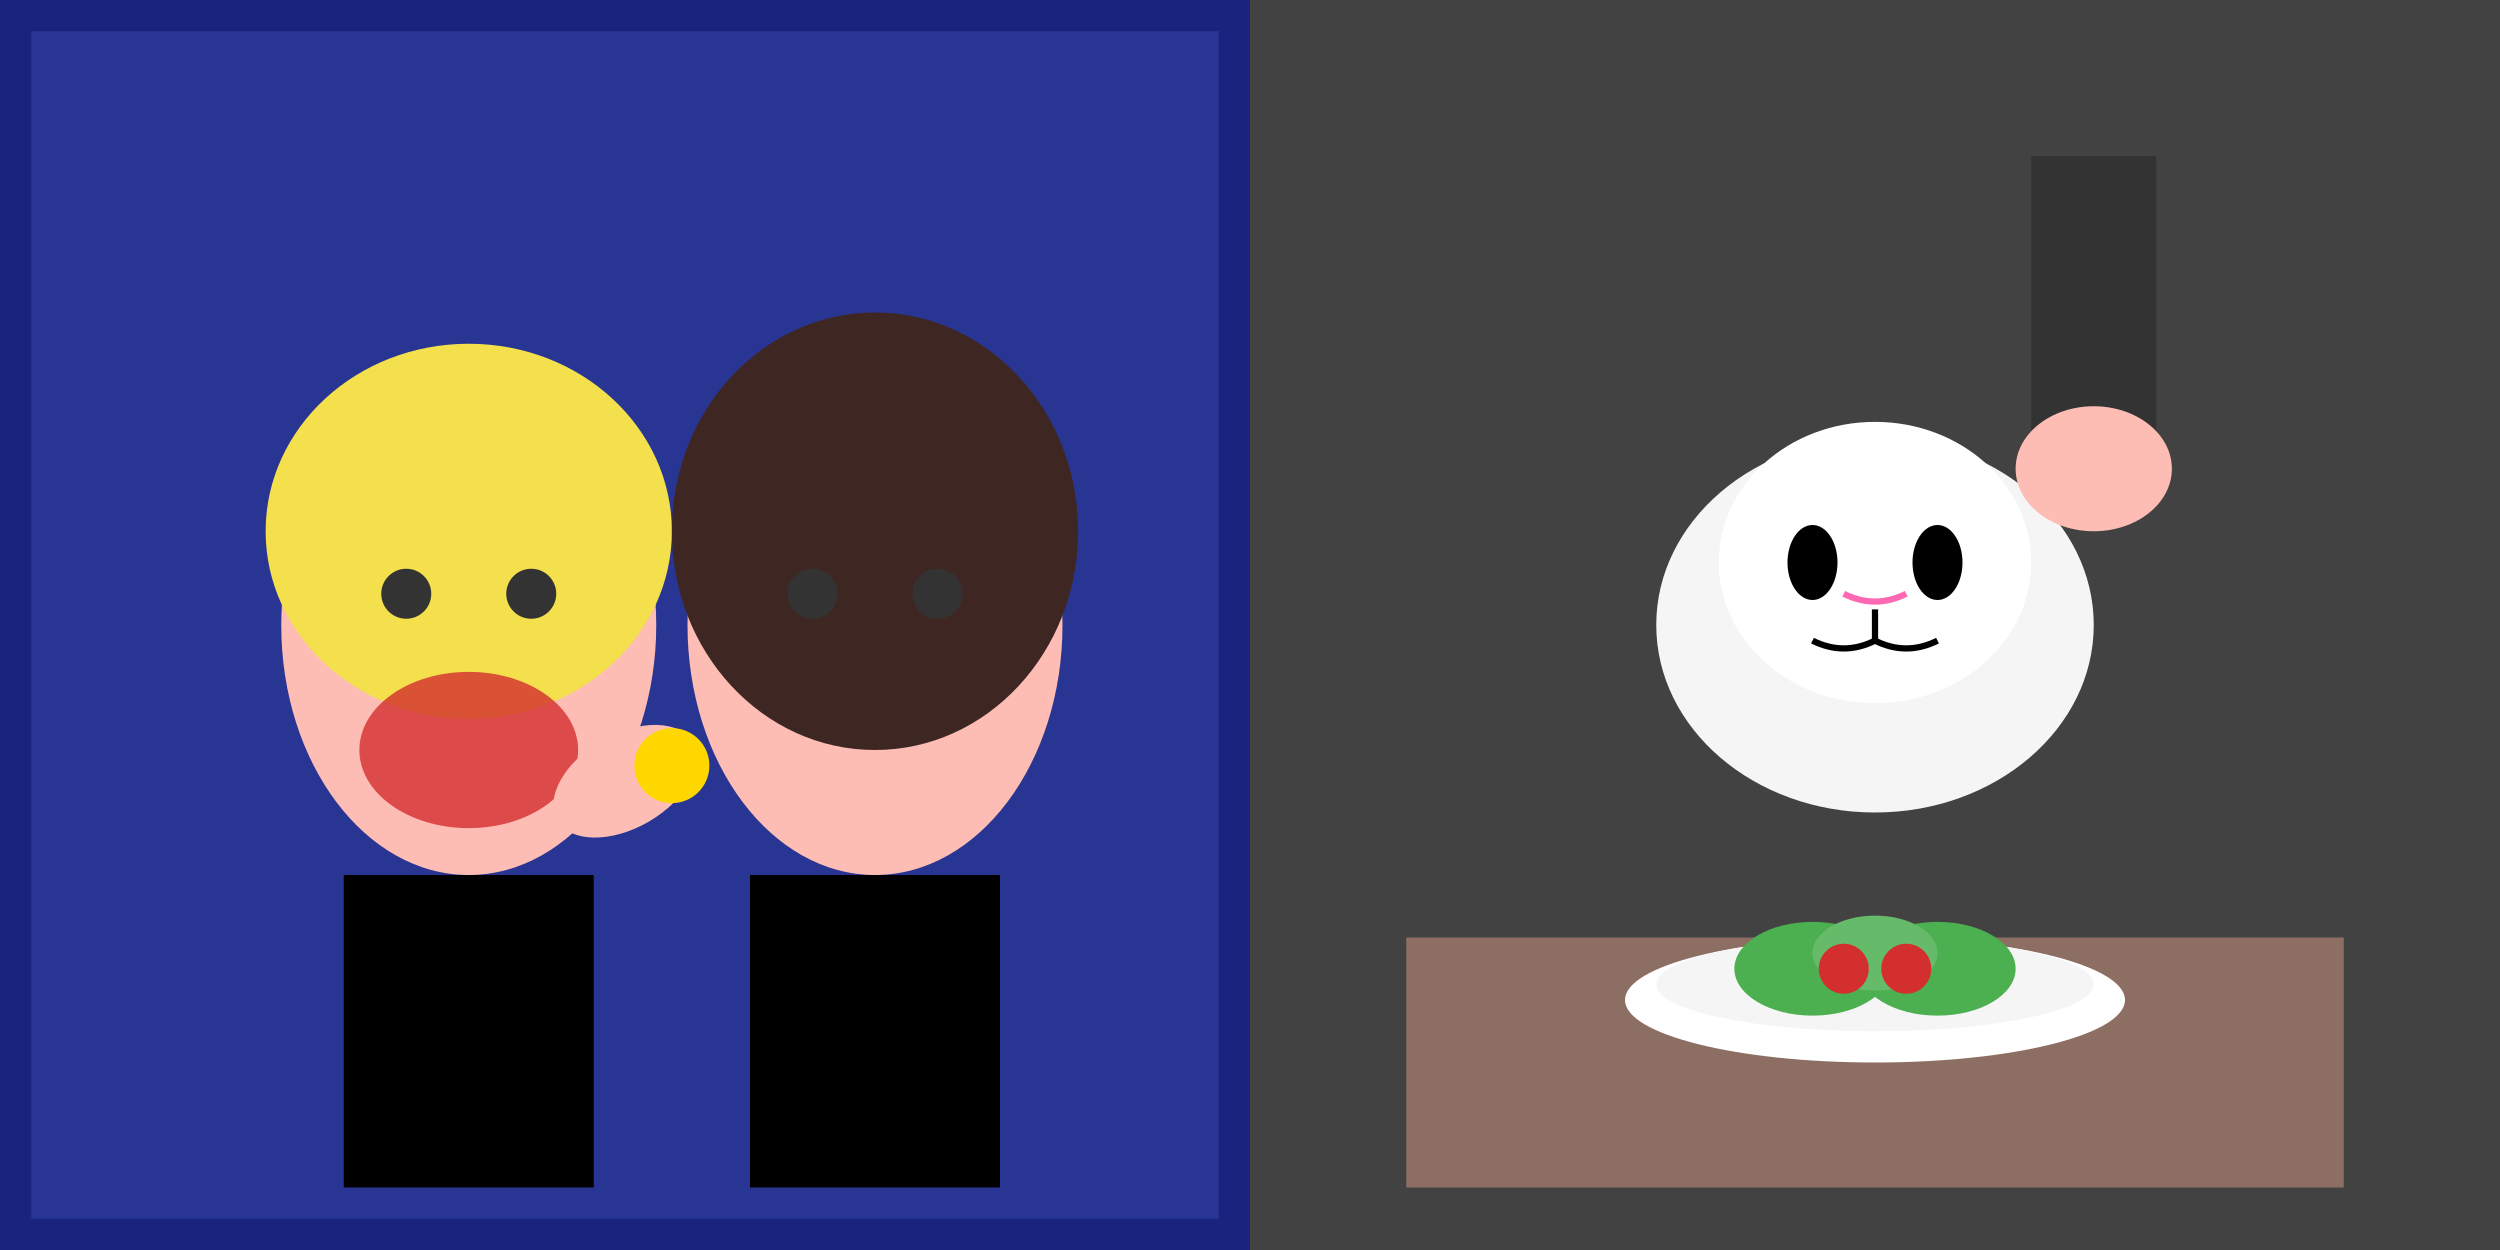 <svg xmlns="http://www.w3.org/2000/svg" viewBox="0 0 800 400">
  <rect x="0" y="0" width="800" height="400" fill="#808080" stroke="none"/>
  <!-- Left panel - Two women -->
  <rect x="0" y="0" width="400" height="400" fill="#1a237e"/>
  <rect x="10" y="10" width="380" height="380" fill="#283593"/>
  
  <!-- Woman on left -->
  <ellipse cx="150" cy="200" rx="60" ry="80" fill="#fdbcb4"/>
  <ellipse cx="150" cy="170" rx="65" ry="60" fill="#f4e04d"/>
  <ellipse cx="150" cy="240" rx="35" ry="25" fill="#d32f2f" opacity="0.8"/>
  <circle cx="130" cy="190" r="8" fill="#333"/>
  <circle cx="170" cy="190" r="8" fill="#333"/>
  <rect x="110" y="280" width="80" height="100" fill="#000"/>
  
  <!-- Woman on right -->
  <ellipse cx="280" cy="200" rx="60" ry="80" fill="#fdbcb4"/>
  <ellipse cx="280" cy="170" rx="65" ry="70" fill="#3e2723"/>
  <circle cx="260" cy="190" r="8" fill="#333"/>
  <circle cx="300" cy="190" r="8" fill="#333"/>
  <rect x="240" y="280" width="80" height="100" fill="#000"/>
  
  <!-- Hand gesture -->
  <ellipse cx="200" cy="250" rx="25" ry="15" fill="#fdbcb4" transform="rotate(-30 200 250)"/>
  <circle cx="215" cy="245" r="12" fill="#ffd700"/>
  
  <!-- Right panel - Cat at dinner -->
  <rect x="400" y="0" width="400" height="400" fill="#424242"/>
  
  <!-- Table -->
  <rect x="450" y="300" width="300" height="80" fill="#8d6e63"/>
  
  <!-- Plate -->
  <ellipse cx="600" cy="320" rx="80" ry="20" fill="#fff"/>
  <ellipse cx="600" cy="315" rx="70" ry="15" fill="#f5f5f5"/>
  
  <!-- Salad on plate -->
  <ellipse cx="580" cy="310" rx="25" ry="15" fill="#4caf50"/>
  <ellipse cx="620" cy="310" rx="25" ry="15" fill="#4caf50"/>
  <ellipse cx="600" cy="305" rx="20" ry="12" fill="#66bb6a"/>
  <circle cx="590" cy="310" r="8" fill="#d32f2f"/>
  <circle cx="610" cy="310" r="8" fill="#d32f2f"/>
  
  <!-- Cat -->
  <ellipse cx="600" cy="200" rx="70" ry="60" fill="#f5f5f5"/>
  <ellipse cx="600" cy="180" rx="50" ry="45" fill="#fff"/>
  <polygon points="570,160 580,140 590,160" fill="#fff"/>
  <polygon points="610,160 620,140 630,160" fill="#fff"/>
  <ellipse cx="580" cy="180" rx="8" ry="12" fill="#000"/>
  <ellipse cx="620" cy="180" rx="8" ry="12" fill="#000"/>
  <path d="M590 190 Q600 195 610 190" fill="none" stroke="#ff69b4" stroke-width="2"/>
  <path d="M600 195 L600 205" stroke="#000" stroke-width="2"/>
  <path d="M600 205 Q590 210 580 205" fill="none" stroke="#000" stroke-width="2"/>
  <path d="M600 205 Q610 210 620 205" fill="none" stroke="#000" stroke-width="2"/>
  
  <!-- Hand reaching down -->
  <rect x="650" y="50" width="40" height="100" fill="#333"/>
  <ellipse cx="670" cy="150" rx="25" ry="20" fill="#fdbcb4"/>
</svg>